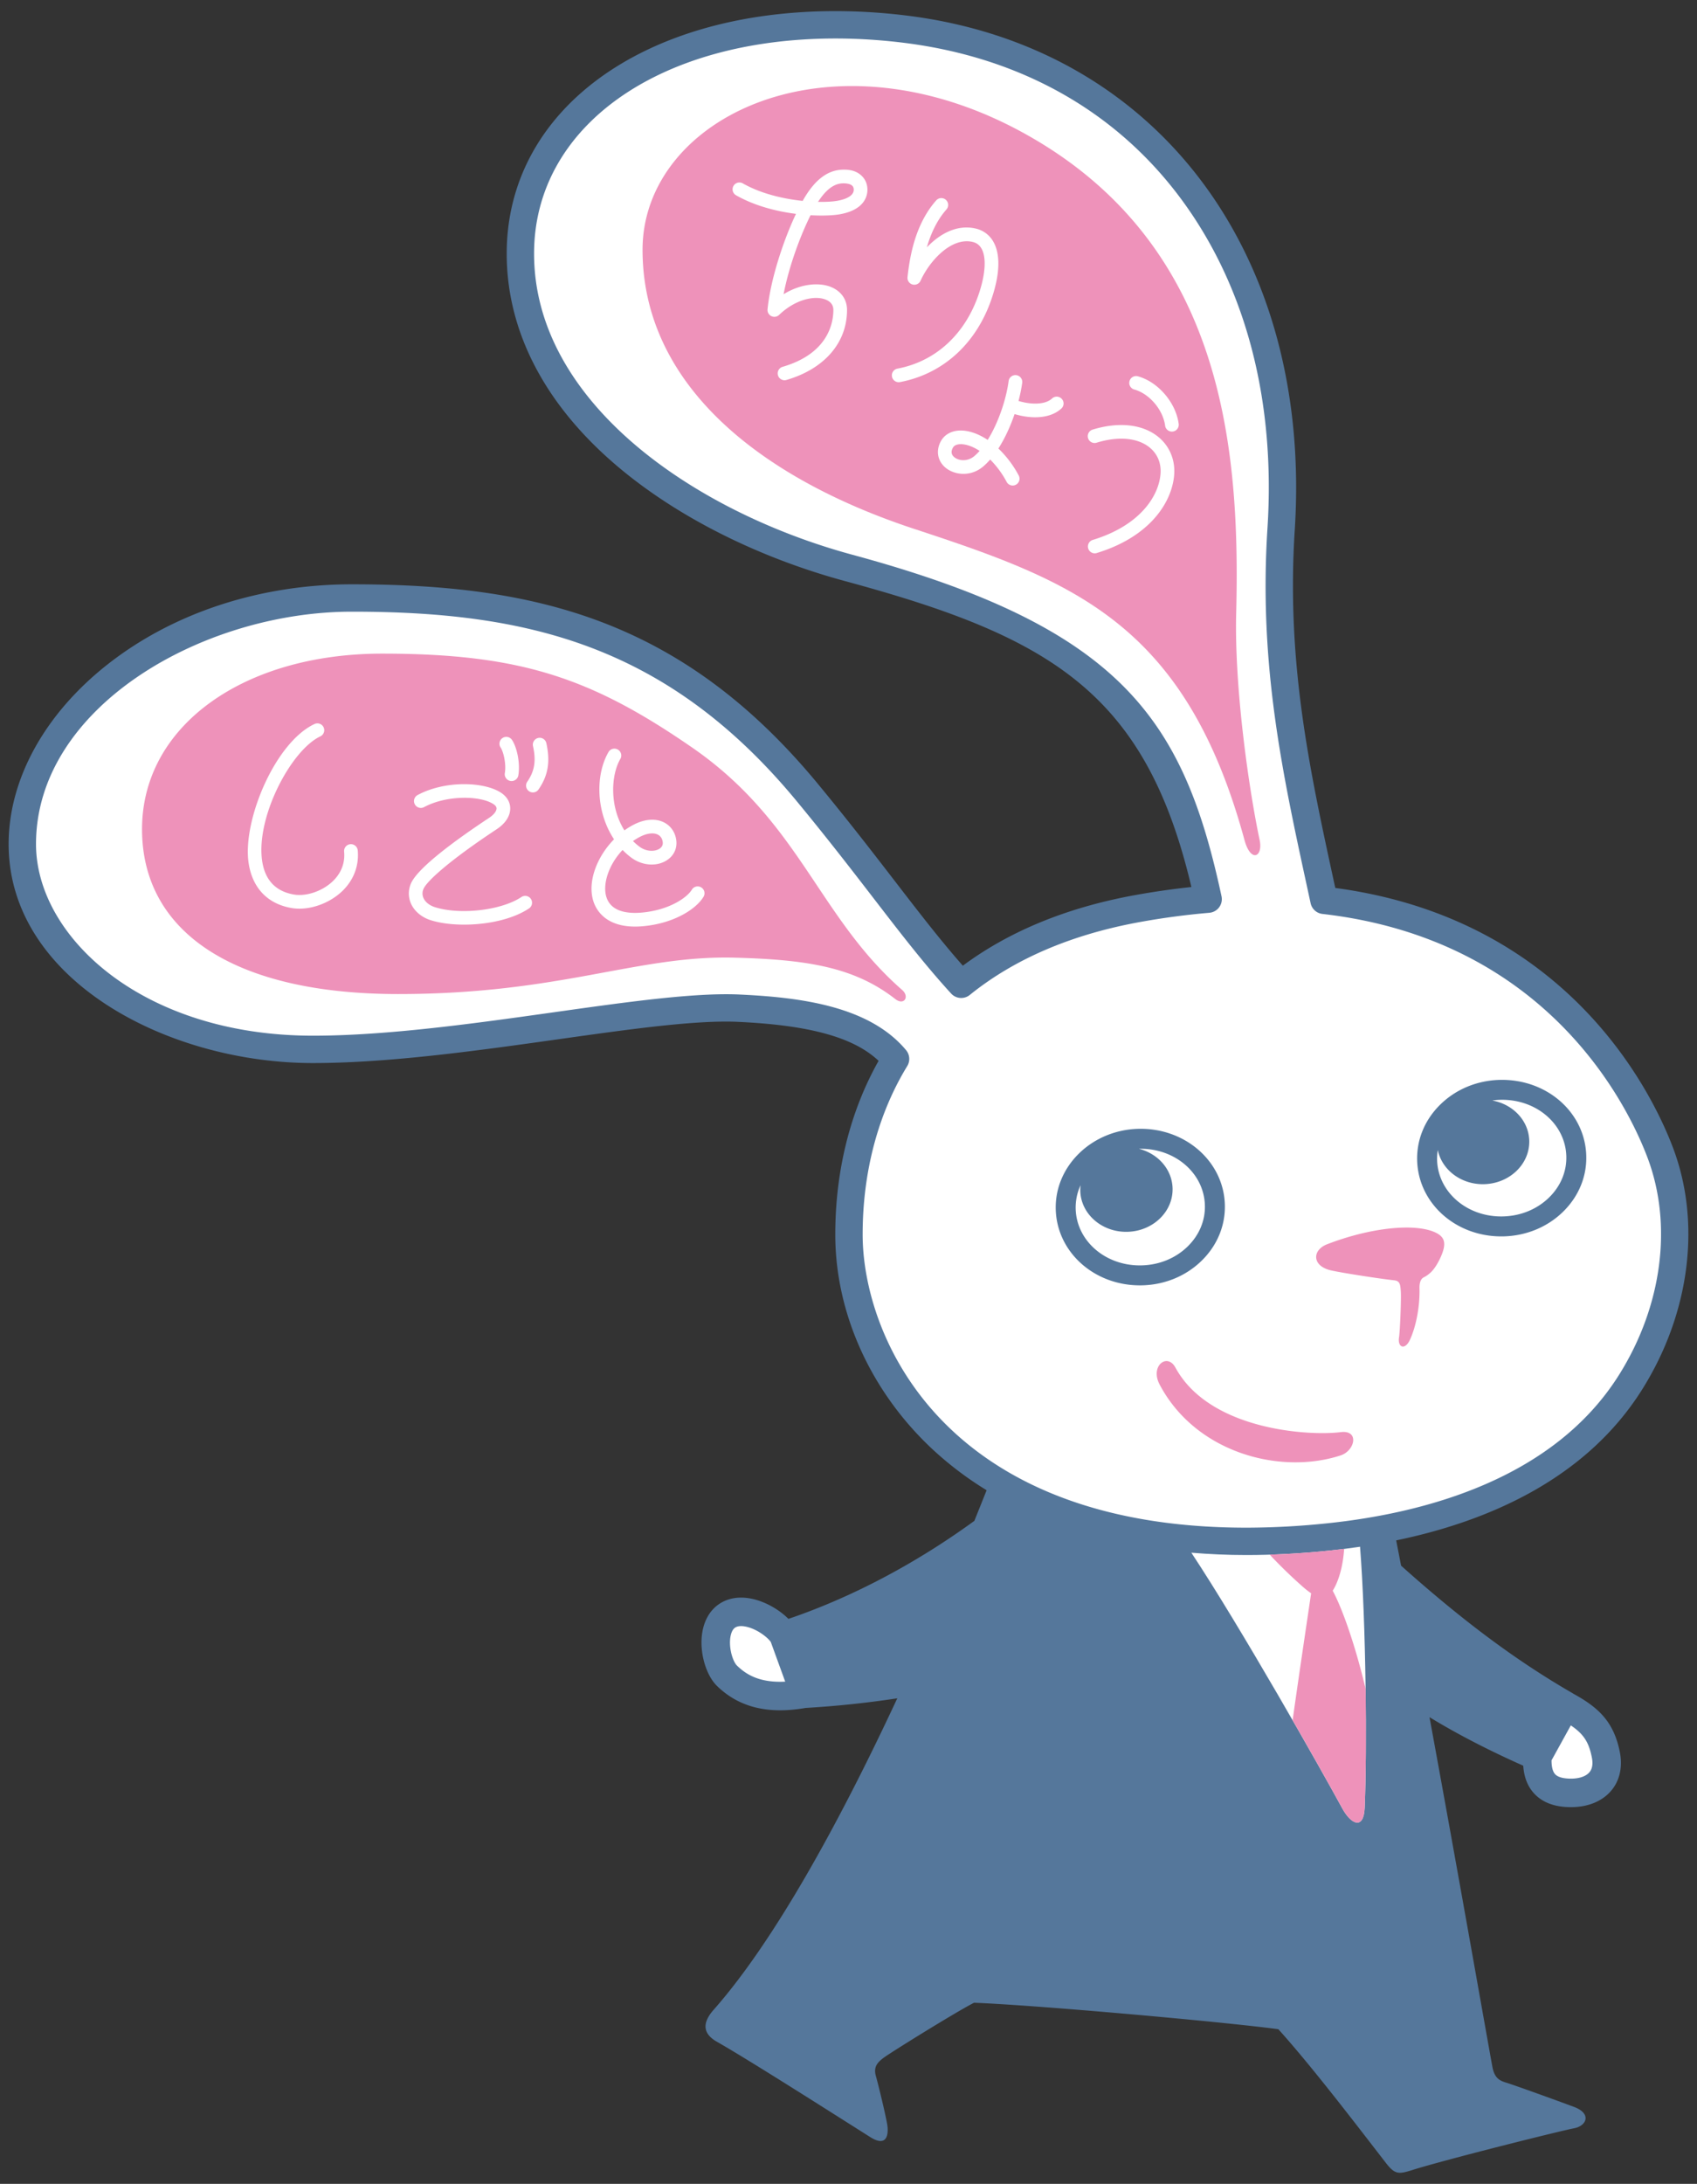 <svg version="1.1" id="レイヤー_1" xmlns="http://www.w3.org/2000/svg" x="0" y="0" width="133.715" height="172" xml:space="preserve"><rect width="100%" height="100%" fill="#333333" stroke="none"/><style>.st0{fill:#fff}.st1{fill:#55779b}</style><path class="st0" d="M57.286 127.266c-1.413.96-.933 3.813 0 4.719.933.906 2.586 2.053 6.128 1.404l-1.663-4.573c-.653-1.09-3.052-2.509-4.465-1.55zm66.059 7.064l-2.206 3.995c-.084 1.457.342 2.772 2.378 2.875 2.037.103 3.403-1.031 3.017-2.991-.387-1.959-1.264-2.836-3.189-3.879zm7.471-43.552c-2.86-7.562-10.608-18.05-26.494-19.868-2.042-9.445-4.088-18.189-3.377-29.239 1.307-20.319-9.62-36.874-29.578-39.368C55.021.261 41.005 7.299 41.005 19.977S54.44 41.362 66.894 44.735c20.499 5.552 25.356 12.381 28.302 26.082a58.91 58.91 0 00-5.472.724c-5.936 1.064-10.527 3.186-13.987 5.982-3.668-4.01-6.62-8.436-12.107-15.083-10.055-12.182-21.064-15.343-35.903-15.343-14.839 0-25.968 9.674-25.968 19.385 0 9.711 11.507 16.166 22.902 16.166 11.395 0 26.382-3.58 33.567-3.244 5.623.264 9.998 1.189 12.339 3.997-2.563 4.192-3.673 9.02-3.673 13.829 0 11.236 10.19 26.684 37.783 23.818 9.323-.968 18.825-4.254 23.807-12.193 3.354-5.343 4.565-12.173 2.332-18.077z"/><path class="st1" d="M129.397 109.429c3.761-5.992 4.668-13.107 2.427-19.032-1.594-4.214-8.184-18-26.611-20.462l-.118-.545c-1.925-8.874-3.744-17.255-3.075-27.65C103.421 19.968 91.156 3.69 71.5 1.234a45.923 45.923 0 00-5.661-.358c-15.257 0-25.913 7.855-25.913 19.101 0 6.1 2.992 11.871 8.654 16.689 4.696 3.997 11.1 7.232 18.032 9.109 16.139 4.371 23.654 8.761 27.263 24.086a61.455 61.455 0 00-4.342.62c-5.391.966-9.982 2.84-13.665 5.577-1.761-1.995-3.42-4.149-5.309-6.599-1.715-2.226-3.66-4.749-6.099-7.704C53.681 48.696 41.98 46.02 27.726 46.02c-7.22 0-14.043 2.23-19.213 6.28C3.535 56.199.68 61.369.68 66.482c0 10.651 12.447 17.244 23.98 17.244 6.02 0 13.075-.993 19.299-1.869 5.617-.791 10.865-1.535 14.218-1.375 5.63.264 9.093 1.218 11.052 3.069-2.235 3.958-3.413 8.669-3.413 13.681 0 6.109 2.721 12.206 7.466 16.729a26.737 26.737 0 004.458 3.409c-.319.802-.638 1.604-.967 2.414-4.648 3.379-9.683 6.032-14.648 7.718-.732-.734-1.806-1.346-2.838-1.574-1.001-.221-1.912-.079-2.633.411-.779.529-1.262 1.444-1.361 2.577-.126 1.443.383 3.073 1.21 3.876 1.316 1.278 2.956 1.91 4.976 1.91.628 0 1.295-.063 1.998-.185h.001a78.44 78.44 0 007.224-.759c-4.679 10.033-9.766 19.208-14.47 24.531-.843.954-.943 1.835.251 2.515 2.465 1.403 8.392 5.174 12.086 7.511 1.363.862 1.472-.266 1.328-1.059-.167-.92-.685-3.049-.879-3.737-.194-.687.058-1.054.656-1.484.649-.467 5.581-3.533 7.073-4.299 4.663.169 19.611 1.493 23.981 2.085 2.677 2.966 6.257 7.669 8.473 10.529.727.938 1.012.897 2.122.548 2.628-.824 11.702-3.09 12.697-3.274.995-.184 1.428-1.154 0-1.687-1.428-.533-4.763-1.736-5.316-1.901-.554-.165-.949-.367-1.113-1.263-.456-2.481-2.693-15.233-4.954-27.53 2.17 1.324 4.623 2.593 7.386 3.823.063.894.336 1.607.834 2.161.601.67 1.477 1.038 2.603 1.096.105.005.209.008.312.008 1.332 0 2.446-.447 3.161-1.272.687-.794.936-1.882.702-3.065-.478-2.421-1.715-3.533-3.687-4.611-.014-.009-.025-.02-.04-.029-4.394-2.532-8.623-5.673-13.51-10.043-.132-.684-.26-1.344-.387-1.991 7.097-1.469 14.904-4.75 19.386-11.891zM58.068 131.18c-.276-.269-.615-1.186-.538-2.07.018-.209.092-.716.386-.915.249-.17.62-.135.888-.075.821.181 1.634.791 1.929 1.197l1.137 3.128c-2.066.106-3.112-.595-3.802-1.265zm65.704 4.711c1.036.698 1.425 1.347 1.66 2.536.099.504.033.895-.198 1.161-.303.35-.907.533-1.66.491-.507-.026-.859-.144-1.046-.352-.22-.245-.276-.688-.275-1.084l1.519-2.752zm-19.207-15.915a61.902 61.902 0 01-6.358.343h-.003c-23.914-.001-30.232-15.103-30.232-23.088 0-4.919 1.215-9.507 3.514-13.268a1.078 1.078 0 00-.091-1.252c-2.881-3.456-8.247-4.155-13.116-4.383a22.672 22.672 0 00-1.066-.023c-3.484 0-8.375.689-13.554 1.418-6.154.867-13.129 1.848-18.998 1.848-13.48 0-21.824-7.832-21.824-15.089 0-10.789 13.117-18.307 24.89-18.307 13.644 0 24.83 2.543 35.072 14.951 2.417 2.928 4.35 5.436 6.055 7.648 2.153 2.794 4.013 5.207 6.089 7.476.384.421 1.03.468 1.472.111 3.526-2.848 8.068-4.786 13.5-5.759a58.543 58.543 0 015.372-.711 1.078 1.078 0 00.963-1.3c-3.003-13.967-7.913-21.165-29.074-26.896-12.49-3.383-25.094-12.029-25.094-23.718 0-9.977 9.769-16.945 23.758-16.945 1.767 0 3.581.115 5.394.341 9.297 1.162 16.913 5.506 22.024 12.562 4.965 6.854 7.251 15.73 6.612 25.667-.688 10.695 1.161 19.22 3.12 28.245l.28 1.291c.098.451.472.791.931.843 17.8 2.036 24.101 15.194 25.608 19.178 2.004 5.298 1.168 11.699-2.236 17.123-5.165 8.227-15.362 10.9-23.008 11.694z"/><path class="st1" d="M89.66 88.907c-3.673.113-6.577 2.969-6.472 6.366.103 3.342 3.014 5.96 6.627 5.961.075 0 .149-.001.224-.003 1.766-.054 3.411-.738 4.631-1.925 1.239-1.205 1.893-2.783 1.842-4.442-.106-3.412-3.15-6.065-6.852-5.957zm3.913 9.273c-.938.912-2.21 1.438-3.583 1.48a5.165 5.165 0 01-.176.003c-2.758 0-4.979-1.95-5.056-4.437a4.19 4.19 0 01.387-1.881c-.018.15-.029.301-.024.456.056 1.837 1.73 3.277 3.738 3.215 2.008-.062 3.59-1.601 3.534-3.438-.046-1.494-1.16-2.724-2.655-3.099l.146-.002c2.758 0 4.979 1.949 5.055 4.438.039 1.211-.447 2.371-1.366 3.265zm24.564-13.128c-1.766.054-3.411.738-4.63 1.924-1.239 1.205-1.893 2.783-1.842 4.442.103 3.342 3.013 5.96 6.626 5.96l.226-.003c1.766-.054 3.411-.738 4.63-1.924 1.239-1.205 1.893-2.783 1.842-4.442-.106-3.411-3.123-6.059-6.852-5.957zm3.913 9.272c-.938.912-2.21 1.438-3.583 1.48a5.21 5.21 0 01-.176.003c-2.758 0-4.979-1.949-5.055-4.437a4.202 4.202 0 01.055-.794c.326 1.577 1.861 2.744 3.672 2.688 2.008-.062 3.59-1.601 3.534-3.438-.049-1.577-1.289-2.857-2.909-3.151a5.628 5.628 0 01.775-.056c2.758 0 4.979 1.949 5.055 4.437.036 1.214-.449 2.374-1.368 3.268z"/><path class="st0" d="M104.788 122.12c-2.26.235-4.475.354-6.581.354h-.003c-1.483 0-2.925-.066-4.332-.184 3.854 5.818 10.202 17.031 11.893 20.139.684 1.257 1.689 1.737 1.765-.063.191-4.545.112-14.447-.365-20.545-.812.121-1.607.219-2.377.299z"/><path d="M99.253 66.161c-.851-4.026-1.997-11.988-1.848-17.867.331-13.067-1.026-28.974-16.46-37.656S50.63 9.204 50.63 19.676c0 10.473 9.015 17.902 21.436 21.99 12.422 4.088 21.337 7.382 25.993 24.495.495 1.82 1.477 1.341 1.194 0zm6.38 48.467c1.138-.371 1.498-2.022 0-1.833-2.476.313-10.33-.141-13.019-5.091-.64-1.178-2.017-.124-1.238 1.348 2.843 5.373 9.485 7.133 14.257 5.576zm7.484-17.551c-1.582-.756-5.099-.415-8.554.923-1.132.439-1.202 1.614.151 2.014.579.172 3.955.694 5.147.823.47.051.477.38.514.869.042.555-.06 3.13-.138 3.62-.128.807.468 1.038.856.201.495-1.067.791-2.653.756-4.046-.009-.367.054-.743.35-.887.142-.069.33-.186.547-.391.487-.461.943-1.463 1.024-1.941.084-.49-.013-.879-.653-1.185zM71.084 77.968c-6.64-5.8-8.046-13.232-16.564-19.104-7.949-5.48-13.525-7.384-24.413-7.384s-18.915 5.67-18.915 13.825 7.325 12.986 20.184 12.986c12.859 0 18.806-3.076 26.549-2.865 5.699.155 9.401.75 12.621 3.259.69.537 1.143-.189.538-.717zm33.926 47.316c.066-.103.131-.219.196-.349.422-.853.642-1.95.705-2.945-.379.047-.754.091-1.122.129-1.613.167-3.2.273-4.744.322a37.922 37.922 0 002.621 2.541c.238.208.45.373.644.503-.269 1.836-.998 6.699-1.457 10.002a394.255 394.255 0 013.913 6.941c.684 1.257 1.689 1.737 1.765-.063.093-2.204.121-5.67.073-9.35-.788-3.328-1.798-6.249-2.594-7.731z" fill="#ee92ba"/><path class="st0" d="M27.602 66.489a.54.54 0 00-.487.586c.106 1.15-.455 1.928-.944 2.378-.822.757-2.066 1.166-3.026.998-1.453-.256-2.294-1.169-2.499-2.715-.457-3.449 2.305-8.666 4.593-9.738a.538.538 0 10-.457-.975c-3.103 1.453-5.644 7.541-5.205 10.855.266 2.007 1.467 3.299 3.38 3.635.205.036.417.054.633.054 1.146 0 2.411-.492 3.311-1.32.944-.869 1.401-2.03 1.287-3.269a.54.54 0 00-.586-.489zm13.483 4.161c-1.575 1.051-4.826 1.43-6.822.796-.418-.133-.742-.389-.889-.704a.874.874 0 01-.007-.727c.231-.562 1.881-2.133 5.774-4.708.681-.451 1.058-1.028 1.062-1.626.003-.485-.246-.921-.701-1.23-1.312-.889-4.412-1.007-6.597.167a.538.538 0 10.511.95c1.797-.966 4.468-.912 5.482-.224.152.103.228.214.228.331-.001.17-.154.453-.579.734-2.532 1.675-5.659 3.937-6.176 5.198a1.963 1.963 0 00.027 1.593c.274.586.835 1.05 1.539 1.274.721.229 1.647.35 2.633.35 1.802 0 3.803-.402 5.113-1.276a.538.538 0 00.149-.747.537.537 0 00-.747-.151zm-1.307-9.762a.539.539 0 101.064.177c.166-.987-.125-2.241-.502-2.793a.539.539 0 10-.891.607c.213.313.453 1.274.329 2.009zm2.63-2.767a.54.54 0 00-.41.643c.254 1.149.127 1.957-.439 2.786a.539.539 0 10.889.608c.743-1.088.923-2.173.602-3.626a.538.538 0 00-.642-.411zm12.84 11.767a.538.538 0 00-.738.188c-.345.581-1.707 1.582-3.89 1.794-1.099.106-2.485-.024-2.848-1.247-.299-1.009.196-2.534 1.285-3.68.207.215.433.415.676.598.875.656 2.047.733 2.849.187.607-.412.85-1.092.652-1.817a1.77 1.77 0 00-1.006-1.182c-.656-.286-1.478-.204-2.312.23a5.835 5.835 0 00-.714.441c-1.178-1.856-1.08-4.346-.308-5.653a.54.54 0 00-.928-.548c-1.081 1.829-1.003 4.776.417 6.905-1.36 1.381-2.089 3.329-1.644 4.826.191.644.886 2.047 3.303 2.047.213 0 .44-.011.681-.034 2.432-.236 4.148-1.366 4.713-2.316a.54.54 0 00-.188-.739zm-4.834-3.973c.532-.278 1.036-.35 1.383-.198a.693.693 0 01.398.479c.077.279.005.489-.218.641-.353.239-1.032.266-1.597-.158a4.751 4.751 0 01-.505-.438c.171-.119.351-.228.539-.326zm16.033-52.553c-1.147.01-2.13.704-3.003 2.123-.066.107-.132.22-.199.338-1.513-.158-3.292-.566-4.728-1.387a.539.539 0 00-.534.936c1.479.845 3.213 1.279 4.736 1.472-1.008 2.124-2.009 5.188-2.241 7.518a.54.54 0 00.91.442c1.313-1.26 2.857-1.556 3.702-1.195.382.163.575.433.575.805 0 1-.392 3.44-4.027 4.485a.54.54 0 00.298 1.036c3.01-.866 4.806-2.93 4.806-5.521 0-.809-.448-1.463-1.23-1.796-.899-.384-2.347-.316-3.769.554.428-2.231 1.341-4.658 2.125-6.221.97.056 1.774.013 2.251-.066 2.013-.336 2.23-1.467 2.23-1.938 0-.425-.15-.799-.434-1.08-.236-.235-.666-.527-1.468-.505zm-.506 2.459c-.359.06-.873.09-1.484.078.841-1.297 1.541-1.456 2-1.46.331.003.572.066.699.192.078.077.115.18.115.315 0 .415-.485.734-1.33.875zm12.242 7.559c.611-1.871.642-3.371.09-4.339a2.131 2.131 0 00-1.426-1.047c-1.474-.327-2.813.439-3.816 1.488.287-1 .757-2.094 1.544-2.985a.538.538 0 10-.807-.713c-1.637 1.851-2.074 4.34-2.261 6.051a.54.54 0 001.027.279c.671-1.499 2.379-3.443 4.08-3.066.325.072.561.245.723.529.386.677.321 1.942-.178 3.471-1.055 3.23-3.404 5.413-6.445 5.986a.539.539 0 00.199 1.06c3.44-.652 6.09-3.098 7.27-6.714zm11.438 6.248a.54.54 0 00-.271 1.043c1.188.308 2.289 1.587 2.455 2.852a.539.539 0 101.069-.14c-.222-1.689-1.651-3.339-3.253-3.755zm1.634 4.772c-1.23-.995-3.12-1.198-5.184-.557a.539.539 0 00.319 1.029c1.715-.532 3.241-.399 4.188.366.634.513.94 1.265.863 2.12-.16 1.765-1.654 4.052-5.366 5.175a.54.54 0 00.312 1.032c4.225-1.278 5.936-3.994 6.127-6.109.109-1.207-.349-2.32-1.259-3.056zm-8.34-3.032c-.547.527-1.675.507-2.661.212.133-.509.234-1.004.294-1.46a.54.54 0 00-1.069-.139c-.189 1.459-.81 3.315-1.655 4.666-.75-.498-1.49-.737-2.101-.741h-.016c-.7 0-1.27.302-1.565.83-.419.75-.274 1.577.368 2.105.7.575 1.975.736 2.96-.099.19-.161.374-.346.551-.549a7.48 7.48 0 011.299 1.764.54.54 0 00.731.218.538.538 0 00.217-.73 8.386 8.386 0 00-1.6-2.121c.517-.804.949-1.756 1.275-2.71.522.156 1.08.25 1.62.25.806 0 1.568-.207 2.099-.719a.54.54 0 00-.747-.777zm-6.141 4.552c-.52.441-1.21.392-1.579.089-.241-.197-.278-.449-.112-.747.128-.229.408-.278.624-.278h.009c.412.003.929.174 1.471.528a4.168 4.168 0 01-.413.408z"/></svg>